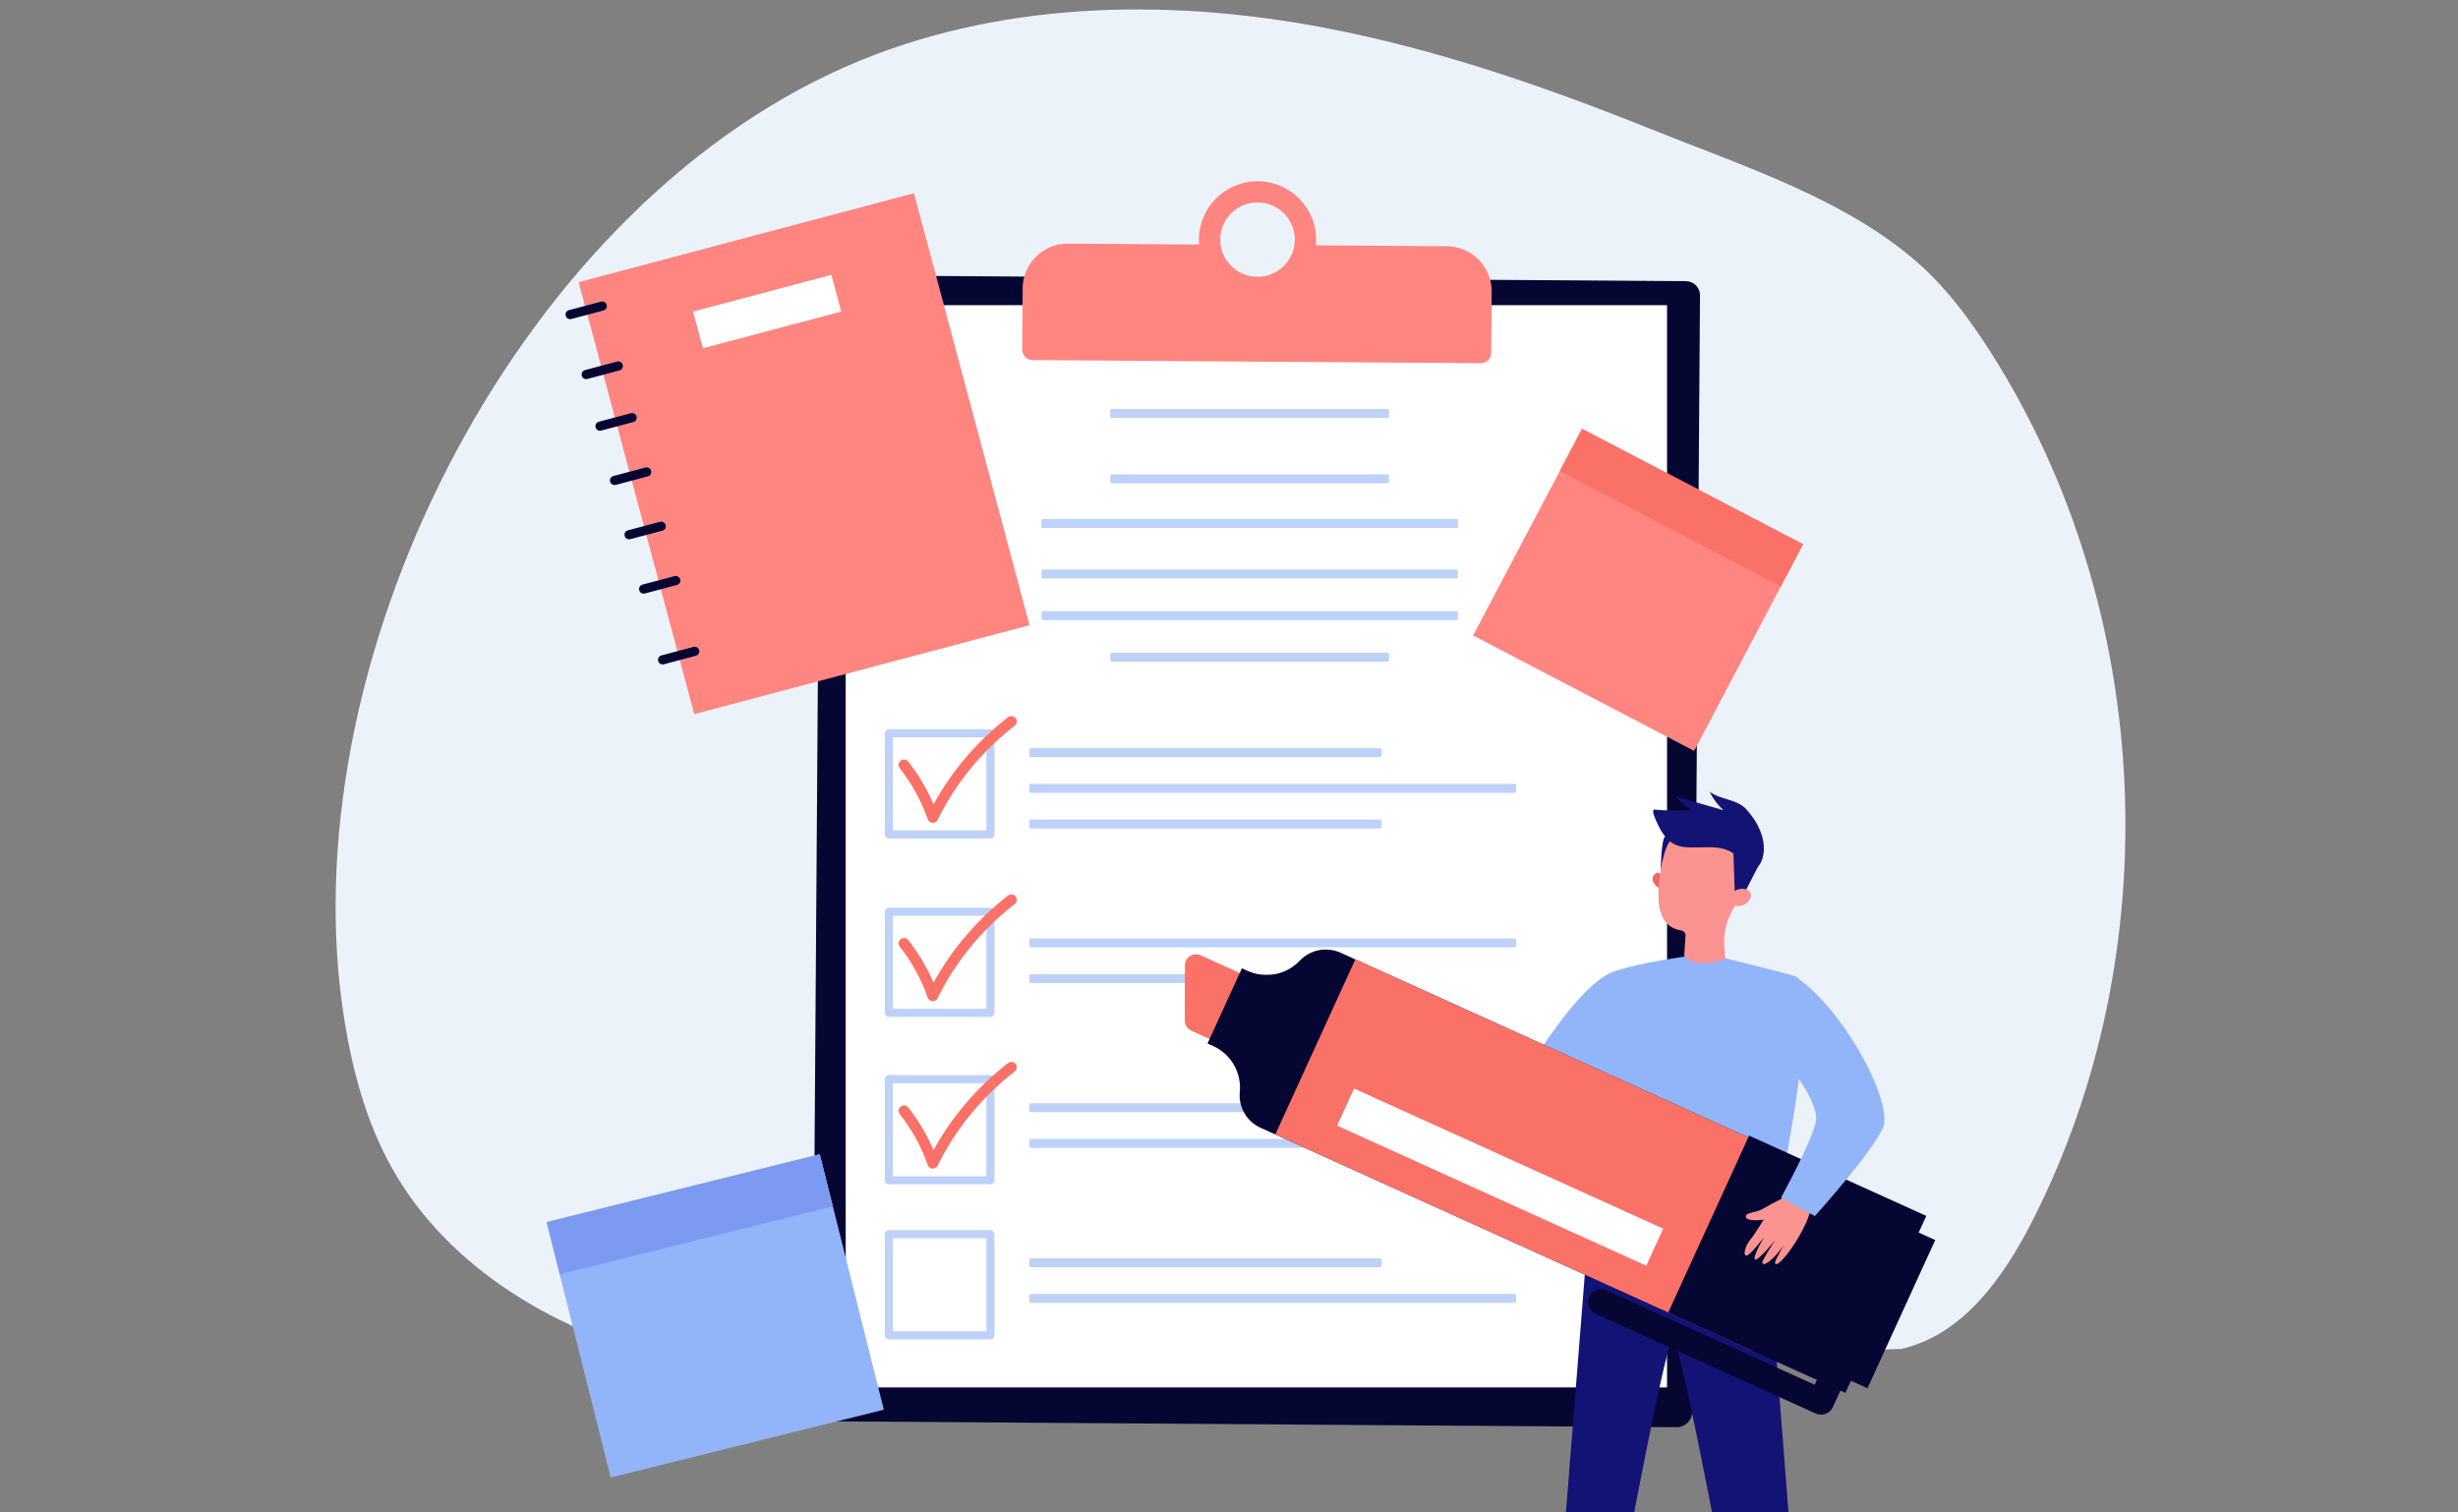 <svg width="520" height="320" viewBox="0 0 520 320" fill="none" xmlns="http://www.w3.org/2000/svg">
<rect x="0" y="0" width="520" height="320" fill="#808080" stroke="none"/>
<g clip-path="url(#clip0_75_27348)">
<path d="M402.175 285.401C415.137 282.526 423.749 270.435 429.782 258.656C459.112 201.407 455.718 128.858 421.17 74.573C416.908 67.875 412.169 61.398 406.263 56.08C390.892 42.241 368.619 35.094 349.705 27.492C327.091 18.405 303.939 10.362 279.931 5.823C246.29 -0.54 210.436 0.294 179.094 14.032C108.179 45.114 60.633 141.423 72.939 216.34C74.673 226.895 77.532 237.38 82.709 246.753C94.791 268.627 118.469 282.244 142.874 287.971C167.279 293.699 192.742 293.058 217.787 291.875L402.175 285.403V285.401Z" fill="#ECF2FA"/>
<path d="M356.69 59.493L176.894 58.242C175.086 58.23 173.613 59.678 173.601 61.476L171.943 297.437C171.931 299.237 173.386 300.704 175.191 300.716L354.689 301.966C356.494 301.978 357.97 300.53 357.982 298.733L359.642 62.472C359.654 60.839 358.333 59.505 356.69 59.493Z" fill="#060633"/>
<path d="M352.669 64.567H178.912V293.547H352.669V64.567Z" fill="white"/>
<path d="M306.076 52.099L278.372 51.906C278.408 51.535 278.434 51.162 278.437 50.784C278.485 43.965 272.97 38.397 266.121 38.349C259.272 38.301 253.68 43.791 253.632 50.61C253.629 50.988 253.651 51.364 253.68 51.733L225.975 51.54C220.695 51.504 216.385 55.736 216.347 60.993L216.256 73.97C216.246 75.185 217.23 76.177 218.451 76.186L313.253 76.847C314.473 76.857 315.469 75.877 315.478 74.662L315.569 61.685C315.605 56.428 311.354 52.137 306.074 52.099H306.076ZM265.981 58.556C261.622 58.525 258.112 54.983 258.143 50.644C258.174 46.304 261.732 42.809 266.09 42.84C270.449 42.871 273.959 46.414 273.928 50.753C273.897 55.092 270.339 58.587 265.981 58.556Z" fill="#FF8680"/>
<path d="M293.529 86.531H235.214C235.032 86.531 234.885 86.678 234.885 86.859V88.091C234.885 88.272 235.032 88.419 235.214 88.419H293.529C293.711 88.419 293.858 88.272 293.858 88.091V86.859C293.858 86.678 293.711 86.531 293.529 86.531Z" fill="#BDD1F9"/>
<path d="M293.529 100.371H235.214C235.032 100.371 234.885 100.518 234.885 100.699V101.931C234.885 102.112 235.032 102.259 235.214 102.259H293.529C293.711 102.259 293.858 102.112 293.858 101.931V100.699C293.858 100.518 293.711 100.371 293.529 100.371Z" fill="#BDD1F9"/>
<path d="M218.123 158.3H291.936C292.141 158.3 292.308 158.466 292.308 158.671V159.817C292.308 160.021 292.141 160.188 291.936 160.188H218.123C217.917 160.188 217.75 160.021 217.75 159.817V158.668C217.75 158.464 217.917 158.297 218.123 158.297V158.3Z" fill="#BDD1F9"/>
<path d="M218.123 173.397H291.936C292.141 173.397 292.308 173.564 292.308 173.768V174.917C292.308 175.121 292.141 175.288 291.936 175.288H218.123C217.917 175.288 217.75 175.121 217.75 174.917V173.771C217.75 173.566 217.917 173.4 218.123 173.4V173.397Z" fill="#BDD1F9"/>
<path d="M218.123 165.848H320.368C320.574 165.848 320.741 166.015 320.741 166.219V167.367C320.741 167.572 320.574 167.738 320.368 167.738H218.123C217.917 167.738 217.75 167.572 217.75 167.367V166.219C217.75 166.015 217.917 165.848 218.123 165.848Z" fill="#BDD1F9"/>
<path d="M293.529 138.116H235.214C235.032 138.116 234.885 138.263 234.885 138.444V139.675C234.885 139.857 235.032 140.004 235.214 140.004H293.529C293.711 140.004 293.858 139.857 293.858 139.675V138.444C293.858 138.263 293.711 138.116 293.529 138.116Z" fill="#BDD1F9"/>
<path d="M308.127 109.805H220.616C220.46 109.805 220.334 109.931 220.334 110.086V111.412C220.334 111.567 220.46 111.693 220.616 111.693H308.127C308.283 111.693 308.409 111.567 308.409 111.412V110.086C308.409 109.931 308.283 109.805 308.127 109.805Z" fill="#BDD1F9"/>
<path d="M308.127 120.5H220.616C220.46 120.5 220.334 120.626 220.334 120.781V122.108C220.334 122.263 220.46 122.388 220.616 122.388H308.127C308.283 122.388 308.409 122.263 308.409 122.108V120.781C308.409 120.626 308.283 120.5 308.127 120.5Z" fill="#BDD1F9"/>
<path d="M308.127 129.307H220.616C220.46 129.307 220.334 129.432 220.334 129.587V130.914C220.334 131.069 220.46 131.194 220.616 131.194H308.127C308.283 131.194 308.409 131.069 308.409 130.914V129.587C308.409 129.432 308.283 129.307 308.127 129.307Z" fill="#BDD1F9"/>
<path d="M209.538 177.397H188.055C187.582 177.397 187.197 177.014 187.197 176.543V155.154C187.197 154.684 187.582 154.301 188.055 154.301H209.538C210.011 154.301 210.395 154.684 210.395 155.154V176.543C210.395 177.014 210.011 177.397 209.538 177.397ZM188.912 175.69H208.68V156.008H188.912V175.69Z" fill="#BDD1F9"/>
<path d="M197.337 174.09C197.313 174.09 197.291 174.09 197.267 174.09C196.807 174.061 196.408 173.762 196.255 173.327C194.91 169.456 192.924 165.828 190.344 162.546C189.955 162.052 190.043 161.336 190.54 160.949C191.037 160.561 191.756 160.649 192.145 161.144C194.34 163.935 196.131 166.964 197.49 170.174C201.356 163.098 206.767 156.762 213.26 151.743C213.757 151.357 214.478 151.445 214.865 151.942C215.252 152.439 215.164 153.155 214.665 153.54C207.758 158.883 202.122 165.768 198.368 173.453C198.177 173.845 197.776 174.092 197.341 174.092L197.337 174.09Z" fill="#FA7267"/>
<path d="M218.123 206.108H291.936C292.141 206.108 292.308 206.275 292.308 206.479V207.625C292.308 207.83 292.141 207.996 291.936 207.996H218.123C217.917 207.996 217.75 207.83 217.75 207.625V206.479C217.75 206.275 217.917 206.108 218.123 206.108Z" fill="#BDD1F9"/>
<path d="M218.123 198.559H320.368C320.574 198.559 320.741 198.726 320.741 198.93V200.076C320.741 200.281 320.574 200.447 320.368 200.447H218.123C217.917 200.447 217.75 200.281 217.75 200.076V198.928C217.75 198.724 217.917 198.557 218.123 198.557V198.559Z" fill="#BDD1F9"/>
<path d="M209.538 215.141H188.055C187.582 215.141 187.197 214.758 187.197 214.287V192.898C187.197 192.428 187.582 192.045 188.055 192.045H209.538C210.011 192.045 210.395 192.428 210.395 192.898V214.287C210.395 214.758 210.011 215.141 209.538 215.141ZM188.912 213.434H208.68V193.752H188.912V213.434Z" fill="#BDD1F9"/>
<path d="M197.337 211.834C197.313 211.834 197.291 211.834 197.267 211.834C196.807 211.805 196.408 211.506 196.255 211.071C194.91 207.2 192.924 203.572 190.344 200.291C189.955 199.796 190.043 199.08 190.54 198.693C191.037 198.305 191.756 198.393 192.145 198.888C194.34 201.679 196.131 204.708 197.49 207.916C201.356 200.84 206.767 194.506 213.26 189.484C213.757 189.099 214.478 189.187 214.865 189.684C215.252 190.181 215.164 190.897 214.665 191.282C207.758 196.624 202.122 203.51 198.368 211.194C198.177 211.589 197.776 211.834 197.341 211.834H197.337Z" fill="#FA7267"/>
<path d="M209.538 250.567H188.055C187.582 250.567 187.197 250.184 187.197 249.713V228.324C187.197 227.853 187.582 227.471 188.055 227.471H209.538C210.011 227.471 210.395 227.853 210.395 228.324V249.713C210.395 250.184 210.011 250.567 209.538 250.567ZM188.912 248.86H208.68V229.178H188.912V248.86Z" fill="#BDD1F9"/>
<path d="M197.339 247.26C197.315 247.26 197.293 247.26 197.269 247.26C196.809 247.232 196.41 246.932 196.257 246.497C194.912 242.626 192.925 238.998 190.346 235.717C189.957 235.222 190.045 234.507 190.542 234.119C191.039 233.732 191.758 233.819 192.147 234.314C194.342 237.105 196.133 240.134 197.491 243.342C201.358 236.266 206.769 229.932 213.262 224.911C213.759 224.525 214.48 224.613 214.867 225.11C215.254 225.607 215.166 226.323 214.667 226.708C207.76 232.051 202.124 238.936 198.37 246.621C198.179 247.015 197.778 247.26 197.343 247.26H197.339Z" fill="#FA7267"/>
<path d="M218.123 233.411H291.936C292.141 233.411 292.308 233.577 292.308 233.782V234.928C292.308 235.132 292.141 235.299 291.936 235.299H218.123C217.917 235.299 217.75 235.132 217.75 234.928V233.78C217.75 233.575 217.917 233.409 218.123 233.409V233.411Z" fill="#BDD1F9"/>
<path d="M218.123 240.96H320.368C320.574 240.96 320.741 241.126 320.741 241.331V242.479C320.741 242.684 320.574 242.85 320.368 242.85H218.123C217.917 242.85 217.75 242.684 217.75 242.479V241.331C217.75 241.126 217.917 240.96 218.123 240.96Z" fill="#BDD1F9"/>
<path d="M209.538 283.378H188.055C187.582 283.378 187.197 282.996 187.197 282.525V261.136C187.197 260.665 187.582 260.282 188.055 260.282H209.538C210.011 260.282 210.395 260.665 210.395 261.136V282.525C210.395 282.996 210.011 283.378 209.538 283.378ZM188.912 281.671H208.68V261.989H188.912V281.671Z" fill="#BDD1F9"/>
<path d="M218.123 266.221H291.936C292.141 266.221 292.308 266.388 292.308 266.592V267.738C292.308 267.943 292.141 268.109 291.936 268.109H218.123C217.917 268.109 217.75 267.943 217.75 267.738V266.59C217.75 266.385 217.917 266.219 218.123 266.219V266.221Z" fill="#BDD1F9"/>
<path d="M218.123 273.771H320.368C320.574 273.771 320.741 273.937 320.741 274.141V275.29C320.741 275.494 320.574 275.661 320.368 275.661H218.123C217.917 275.661 217.75 275.494 217.75 275.29V274.141C217.75 273.937 217.917 273.771 218.123 273.771Z" fill="#BDD1F9"/>
<path d="M335.547 266.208L328.982 348.885H340.265C340.265 348.885 352.196 283.552 353.888 283.267C355.581 282.982 367.668 348.885 367.668 348.885H380.619L373.999 264.068L335.544 266.208H335.547Z" fill="#131375"/>
<path d="M361.011 201.783C361.011 201.783 343.778 203.794 340.134 206.28C336.488 208.764 335.529 249.645 335.529 249.645L334.953 267.788C334.953 267.788 357.594 275.424 376.015 267.788L376.974 249.645C376.974 249.645 385.584 208.196 379.633 206.5C373.686 204.804 361.011 201.783 361.011 201.783Z" fill="#91B5F8"/>
<path d="M351.724 185.558C351.724 185.558 351.046 184.307 350.381 184.73C348.687 185.811 350.125 187.531 351.148 187.976L351.724 185.558Z" fill="#EA6868"/>
<path d="M351.77 181.174H351.778C351.783 181.053 351.792 180.927 351.803 180.804C352.31 175.272 357.403 171.255 363.006 172.136C367.672 172.868 371.175 176.937 371.183 181.643C371.186 183.388 370.731 185.007 369.945 186.404C368.843 188.574 367.878 190.429 366.897 191.955C365.274 194.479 364.56 197.476 364.789 200.464L364.971 202.812C358.74 205.422 356.298 202.247 356.298 202.247L356.576 197.989C356.612 197.432 356.215 196.946 355.661 196.861C355.658 196.861 355.656 196.861 355.65 196.861C348.325 195.714 351.466 184.48 351.767 181.177L351.77 181.174Z" fill="#FB9391"/>
<path d="M371.946 183.298L368.727 189.573L367.001 189.063L366.715 180.567L371.946 183.298Z" fill="#131375"/>
<path d="M366.75 188.832C366.935 188.535 367.23 188.321 367.566 188.22C368.258 188.011 369.462 187.827 370.198 188.705C371.278 189.995 368.602 192.915 366.384 191.142C366.384 191.142 365.772 190.409 366.753 188.832H366.75Z" fill="#FB9391"/>
<path d="M353.666 177.576C353.666 177.576 352.189 178.422 351.312 184.233C351.312 184.233 351.437 177.678 352.23 177.025C353.024 176.372 353.666 177.574 353.666 177.574V177.576Z" fill="#131375"/>
<path d="M369.43 171.216C367.5 169.062 363.948 169.249 361.655 167.481C362.382 168.96 363.388 170.305 364.604 171.422C361.2 170.439 357.796 169.457 354.393 168.475C355.443 169.537 356.598 170.494 357.835 171.331C355.184 171.559 352.51 171.542 349.862 171.282C349.6 171.688 349.774 172.223 349.956 172.67C350.951 175.123 352.177 177.818 354.641 178.811C355.404 179.118 356.234 179.234 357.058 179.278C360.315 179.453 363.918 178.657 366.61 180.49C367.859 181.341 369.41 184.285 371.188 183.86C372.77 183.481 375.416 177.892 369.43 171.216Z" fill="#131375"/>
<path d="M342.13 205.356C333.407 207.348 320.561 231.091 317.196 235.034C313.831 238.977 302.35 251.78 302.35 251.78L309 254.532C309 254.532 327.487 244.558 335.041 235.915C342.595 227.271 342.13 205.353 342.13 205.353V205.356Z" fill="#91B5F8"/>
<path d="M263.075 206.224L254.01 202.119C252.445 201.411 250.667 202.547 250.665 204.259L250.643 215.926C250.643 216.851 251.183 217.693 252.029 218.074L257.103 220.374C258.329 220.928 259.77 220.355 260.275 219.114L264.288 209.256C264.764 208.084 264.23 206.748 263.075 206.226V206.224Z" fill="#FA7267"/>
<path d="M263.924 205.408L262.728 204.868L255.455 220.782L256.651 221.323C260.419 223.03 262.681 226.932 262.282 231.031C261.97 234.236 263.737 237.284 266.68 238.615L352.899 277.675L369.826 240.635L283.608 201.575C280.664 200.242 277.197 200.917 274.973 203.257C272.129 206.251 267.689 207.115 263.922 205.408H263.924Z" fill="#060633"/>
<path d="M397.204 256.839L382.871 288.194L395.075 293.724L409.407 262.368L397.204 256.839Z" fill="#060633"/>
<path d="M286.726 202.988L269.799 240.028L370.451 285.627C370.847 285.808 371.316 285.632 371.498 285.237L387.772 249.629C387.954 249.234 387.778 248.768 387.381 248.587L286.729 202.988H286.726Z" fill="#FA7267"/>
<path d="M286.455 230.318L282.871 238.157L348.274 267.791L351.857 259.952L286.455 230.318Z" fill="white"/>
<path d="M370.029 240.27L352.916 277.709L390.402 294.694L407.516 257.255L370.029 240.27Z" fill="#060633"/>
<path d="M385.255 299.313C384.877 299.313 384.492 299.233 384.125 299.066L337.56 277.971C336.185 277.348 335.575 275.732 336.201 274.363C336.827 272.993 338.447 272.384 339.825 273.01L383.899 292.974L385.183 290.165C385.809 288.795 387.43 288.186 388.807 288.812C390.183 289.435 390.792 291.051 390.166 292.42L387.749 297.71C387.292 298.715 386.297 299.307 385.255 299.307V299.313Z" fill="#060633"/>
<path d="M379.225 252.447C379.225 252.447 374.581 254.765 372.991 255.729C371.4 256.692 369.143 256.45 369.361 257.501C369.579 258.552 373.123 258.055 373.123 258.055C373.123 258.055 371.139 261.266 370.378 262.16C369.617 263.055 368.666 264.997 369.281 265.601C369.896 266.205 373.244 261.655 373.244 261.655C373.244 261.655 370.802 265.763 371.249 266.441C371.695 267.118 375.576 262.35 375.576 262.35C375.576 262.35 372.754 266.603 372.825 267.129C372.897 267.656 373.575 267.585 374.942 266.32C376.309 265.055 377.375 263.414 377.375 263.414C377.375 263.414 375.617 266.55 375.54 267C375.46 267.45 375.683 268.126 377.505 266.04C379.329 263.955 382.504 258.964 383.056 255.742L379.222 252.447H379.225Z" fill="#FB9391"/>
<path d="M379.637 206.5C380.233 206.89 380.831 207.323 381.426 207.795C391.237 215.577 400.536 233.703 398.326 238.67C395.98 243.938 383.95 257.282 383.95 257.282L376.779 253.407C376.779 253.407 383.78 240.653 384.204 237.007C384.628 233.36 379.188 226.322 379.188 226.322L379.64 206.5H379.637Z" fill="#91B5F8"/>
<path d="M193.346 40.877L122.412 59.695L146.874 151.097L217.808 132.279L193.346 40.877Z" fill="#FF8680"/>
<path d="M127.658 65.694L120.871 67.494C120.35 67.632 119.816 67.324 119.676 66.805C119.537 66.287 119.846 65.756 120.367 65.618L127.155 63.817C127.676 63.679 128.209 63.987 128.349 64.506C128.488 65.025 128.179 65.556 127.658 65.694Z" fill="#060633"/>
<path d="M131.052 78.375L124.265 80.176C123.744 80.314 123.211 80.006 123.072 79.487C122.933 78.968 123.243 78.437 123.764 78.297L130.551 76.497C131.072 76.359 131.605 76.667 131.744 77.186C131.883 77.704 131.573 78.237 131.052 78.373V78.375Z" fill="#060633"/>
<path d="M133.978 89.3L127.191 91.101C126.67 91.239 126.137 90.931 125.998 90.412C125.859 89.893 126.169 89.36 126.69 89.224L133.477 87.424C133.998 87.285 134.531 87.594 134.67 88.112C134.809 88.631 134.499 89.162 133.978 89.3Z" fill="#060633"/>
<path d="M137.054 100.79L130.267 102.59C129.746 102.728 129.213 102.42 129.072 101.902C128.933 101.383 129.243 100.85 129.764 100.714L136.551 98.913C137.072 98.775 137.605 99.083 137.746 99.602C137.885 100.121 137.575 100.652 137.054 100.79Z" fill="#060633"/>
<path d="M140.129 112.277L133.341 114.078C132.821 114.216 132.287 113.908 132.148 113.389C132.01 112.87 132.319 112.339 132.84 112.201L139.627 110.401C140.148 110.263 140.682 110.571 140.82 111.089C140.959 111.608 140.65 112.141 140.129 112.277Z" fill="#060633"/>
<path d="M143.205 123.766L136.418 125.567C135.897 125.705 135.363 125.397 135.225 124.878C135.086 124.36 135.395 123.828 135.916 123.69L142.703 121.89C143.224 121.752 143.758 122.06 143.897 122.579C144.035 123.097 143.726 123.628 143.205 123.766Z" fill="#060633"/>
<path d="M147.217 138.745L140.429 140.546C139.908 140.684 139.375 140.376 139.236 139.857C139.098 139.338 139.407 138.805 139.928 138.667L146.715 136.867C147.236 136.729 147.77 137.037 147.908 137.556C148.047 138.074 147.738 138.607 147.217 138.744V138.745Z" fill="#060633"/>
<path d="M175.885 58.154L146.627 65.921L148.705 73.682L177.963 65.915L175.885 58.154Z" fill="white"/>
<path d="M334.685 90.723L311.643 134.457L358.403 158.878L381.445 115.144L334.685 90.723Z" fill="#FF8680"/>
<path d="M334.682 90.721L329.975 99.656L376.735 124.077L381.442 115.142L334.682 90.721Z" fill="#FA7267"/>
<path d="M173.43 244.21L115.643 258.566L129.187 312.613L186.975 298.257L173.43 244.21Z" fill="#91B5F8"/>
<path d="M173.432 244.215L115.645 258.571L118.412 269.612L176.199 255.257L173.432 244.215Z" fill="#7C9AF2"/>
</g>
<defs>
<clipPath id="clip0_75_27348">
<rect width="520" height="320" fill="white"/>
</clipPath>
</defs>
</svg>
